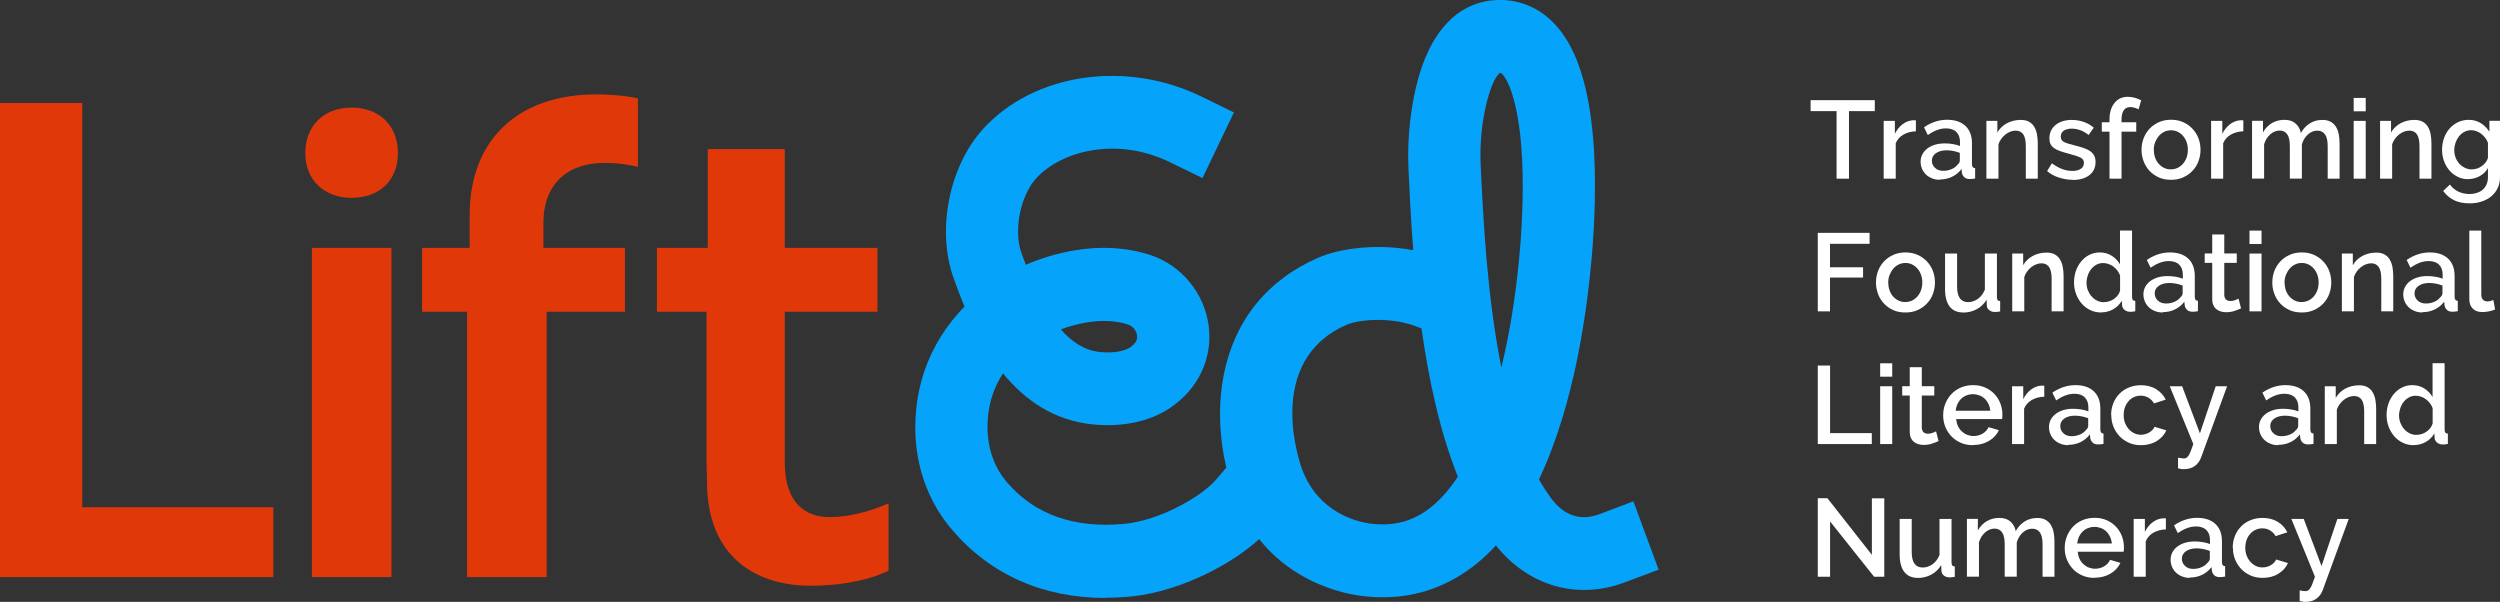 <svg width="270" height="65" viewBox="0 0 270 65" fill="none" xmlns="http://www.w3.org/2000/svg">
<rect x="0" y="0" width="270" height="65" fill="#333333" stroke="none"/>
<g clip-path="url(#clip0_124_749)">
<path d="M202.486 12.001H199.689V19.297H198.351V12.001H195.545V10.818H202.477V12.001H202.486Z" fill="white"/>
<path d="M206.917 14.181C206.409 14.2 205.966 14.312 205.569 14.536C205.182 14.759 204.905 15.067 204.738 15.477V19.297H203.437V13.054H204.646V14.452C204.858 14.023 205.135 13.678 205.477 13.417C205.818 13.156 206.188 13.017 206.585 12.989H206.778C206.834 12.989 206.871 12.989 206.917 12.998V14.181Z" fill="white"/>
<path d="M209.511 19.418C209.215 19.418 208.929 19.371 208.68 19.269C208.422 19.166 208.2 19.036 208.015 18.859C207.831 18.682 207.683 18.477 207.582 18.235C207.48 17.992 207.425 17.741 207.425 17.461C207.425 17.163 207.489 16.902 207.618 16.66C207.748 16.418 207.923 16.213 208.154 16.036C208.385 15.859 208.662 15.728 208.985 15.626C209.308 15.533 209.658 15.486 210.046 15.486C210.342 15.486 210.628 15.514 210.914 15.56C211.2 15.607 211.449 15.682 211.68 15.765V15.337C211.68 14.871 211.551 14.517 211.292 14.256C211.034 13.995 210.655 13.865 210.166 13.865C209.834 13.865 209.511 13.93 209.188 14.051C208.865 14.172 208.542 14.349 208.2 14.582L207.794 13.743C208.588 13.203 209.418 12.933 210.277 12.933C211.135 12.933 211.791 13.156 212.262 13.594C212.732 14.032 212.972 14.666 212.972 15.477V17.732C212.972 18.011 213.083 18.151 213.314 18.16V19.278C213.185 19.306 213.083 19.316 212.991 19.325C212.898 19.325 212.815 19.334 212.723 19.334C212.474 19.334 212.271 19.269 212.142 19.138C212.003 19.008 211.92 18.85 211.883 18.645L211.846 18.253C211.569 18.617 211.228 18.896 210.822 19.092C210.415 19.288 209.982 19.381 209.511 19.381V19.418ZM209.862 18.449C210.175 18.449 210.471 18.393 210.757 18.272C211.034 18.16 211.255 17.992 211.412 17.787C211.578 17.648 211.662 17.489 211.662 17.331V16.511C211.44 16.427 211.209 16.352 210.96 16.306C210.711 16.259 210.471 16.231 210.231 16.231C209.769 16.231 209.382 16.334 209.086 16.539C208.791 16.744 208.643 17.014 208.643 17.349C208.643 17.657 208.754 17.918 208.985 18.132C209.215 18.346 209.502 18.449 209.862 18.449Z" fill="white"/>
<path d="M220.089 19.297H218.788V15.793C218.788 15.206 218.695 14.778 218.511 14.508C218.326 14.237 218.049 14.107 217.689 14.107C217.495 14.107 217.311 14.144 217.117 14.219C216.923 14.293 216.748 14.396 216.582 14.526C216.415 14.656 216.268 14.815 216.138 14.992C216.009 15.169 215.908 15.365 215.834 15.579V19.297H214.532V13.054H215.714V14.312C215.954 13.893 216.295 13.557 216.738 13.315C217.191 13.072 217.689 12.951 218.234 12.951C218.603 12.951 218.908 13.017 219.148 13.156C219.388 13.296 219.572 13.473 219.711 13.716C219.849 13.958 219.942 14.219 219.997 14.526C220.052 14.834 220.08 15.16 220.08 15.495V19.306L220.089 19.297Z" fill="white"/>
<path d="M223.846 19.418C223.348 19.418 222.849 19.334 222.36 19.176C221.871 19.017 221.446 18.784 221.086 18.477L221.603 17.638C221.972 17.908 222.342 18.113 222.702 18.253C223.062 18.393 223.431 18.458 223.809 18.458C224.188 18.458 224.502 18.384 224.723 18.235C224.945 18.085 225.065 17.871 225.065 17.592C225.065 17.331 224.935 17.135 224.686 17.014C224.437 16.893 224.04 16.762 223.505 16.623C223.117 16.52 222.785 16.418 222.508 16.324C222.231 16.231 222.009 16.119 221.834 15.989C221.658 15.858 221.529 15.719 221.455 15.551C221.372 15.383 221.335 15.178 221.335 14.945C221.335 14.629 221.4 14.34 221.52 14.098C221.64 13.855 221.815 13.641 222.028 13.473C222.249 13.306 222.498 13.175 222.794 13.082C223.089 12.998 223.403 12.951 223.745 12.951C224.206 12.951 224.64 13.026 225.046 13.166C225.452 13.306 225.812 13.52 226.126 13.79L225.572 14.582C225 14.116 224.382 13.893 223.735 13.893C223.403 13.893 223.126 13.967 222.905 14.098C222.683 14.237 222.563 14.461 222.563 14.759C222.563 14.889 222.591 14.992 222.637 15.085C222.683 15.169 222.757 15.253 222.868 15.309C222.978 15.365 223.108 15.43 223.283 15.486C223.458 15.542 223.662 15.598 223.92 15.663C224.335 15.765 224.695 15.868 225 15.97C225.305 16.073 225.554 16.194 225.748 16.334C225.942 16.474 226.089 16.632 226.182 16.828C226.274 17.014 226.32 17.238 226.32 17.498C226.32 18.095 226.098 18.57 225.655 18.915C225.212 19.259 224.603 19.436 223.837 19.436L223.846 19.418Z" fill="white"/>
<path d="M227.825 19.297V14.219H226.994V13.203H227.825V12.951C227.825 12.178 228 11.572 228.36 11.125C228.711 10.678 229.2 10.454 229.8 10.454C230.049 10.454 230.298 10.492 230.548 10.557C230.797 10.622 231.028 10.715 231.249 10.836L230.963 11.815C230.843 11.74 230.705 11.684 230.538 11.638C230.372 11.591 230.225 11.563 230.068 11.563C229.763 11.563 229.523 11.675 229.366 11.908C229.2 12.141 229.126 12.476 229.126 12.914V13.203H230.714V14.219H229.126V19.297H227.825Z" fill="white"/>
<path d="M234.462 19.418C233.972 19.418 233.529 19.334 233.142 19.157C232.754 18.98 232.422 18.747 232.145 18.449C231.868 18.151 231.655 17.806 231.508 17.415C231.36 17.023 231.286 16.604 231.286 16.175C231.286 15.747 231.36 15.337 231.508 14.936C231.655 14.545 231.877 14.2 232.154 13.902C232.431 13.604 232.772 13.371 233.16 13.194C233.548 13.017 233.991 12.933 234.471 12.933C234.951 12.933 235.385 13.017 235.782 13.194C236.169 13.371 236.511 13.604 236.788 13.902C237.065 14.2 237.286 14.545 237.434 14.936C237.582 15.328 237.655 15.738 237.655 16.175C237.655 16.613 237.582 17.014 237.434 17.415C237.286 17.815 237.074 18.151 236.788 18.449C236.511 18.747 236.169 18.98 235.782 19.157C235.394 19.334 234.951 19.418 234.471 19.418H234.462ZM232.615 16.194C232.615 16.492 232.662 16.772 232.754 17.033C232.846 17.294 232.975 17.508 233.142 17.694C233.308 17.881 233.502 18.03 233.723 18.132C233.945 18.244 234.194 18.291 234.452 18.291C234.711 18.291 234.951 18.235 235.182 18.132C235.403 18.02 235.606 17.871 235.763 17.685C235.929 17.489 236.058 17.275 236.151 17.014C236.243 16.753 236.289 16.483 236.289 16.175C236.289 15.868 236.243 15.607 236.151 15.346C236.058 15.085 235.929 14.862 235.763 14.675C235.597 14.489 235.403 14.331 235.182 14.228C234.96 14.116 234.711 14.07 234.452 14.07C234.194 14.07 233.963 14.126 233.732 14.237C233.511 14.349 233.308 14.498 233.151 14.694C232.985 14.89 232.855 15.113 232.754 15.365C232.652 15.626 232.606 15.896 232.606 16.194H232.615Z" fill="white"/>
<path d="M242.28 14.181C241.772 14.2 241.329 14.312 240.932 14.536C240.545 14.759 240.268 15.067 240.102 15.477V19.297H238.8V13.054H240.009V14.452C240.222 14.023 240.498 13.678 240.84 13.417C241.182 13.156 241.551 13.017 241.948 12.989H242.142C242.197 12.989 242.234 12.989 242.28 12.998V14.181Z" fill="white"/>
<path d="M252.692 19.297H251.391V15.793C251.391 15.216 251.298 14.787 251.105 14.517C250.911 14.247 250.643 14.107 250.274 14.107C249.905 14.107 249.563 14.247 249.258 14.517C248.954 14.787 248.732 15.15 248.603 15.588V19.288H247.302V15.784C247.302 15.197 247.209 14.768 247.015 14.498C246.822 14.228 246.554 14.098 246.203 14.098C245.852 14.098 245.492 14.237 245.188 14.508C244.883 14.778 244.662 15.132 244.523 15.57V19.288H243.222V13.045H244.403V14.303C244.643 13.865 244.966 13.529 245.363 13.296C245.76 13.063 246.212 12.942 246.729 12.942C247.246 12.942 247.643 13.082 247.938 13.352C248.234 13.622 248.419 13.958 248.492 14.368C248.751 13.902 249.083 13.557 249.471 13.315C249.868 13.073 250.311 12.951 250.818 12.951C251.178 12.951 251.483 13.017 251.723 13.156C251.963 13.296 252.157 13.483 252.295 13.716C252.434 13.948 252.535 14.219 252.591 14.526C252.646 14.834 252.674 15.16 252.674 15.495V19.306L252.692 19.297Z" fill="white"/>
<path d="M254.197 12.02V10.575H255.498V12.02H254.197ZM254.197 19.297V13.054H255.498V19.297H254.197Z" fill="white"/>
<path d="M262.606 19.297H261.305V15.793C261.305 15.206 261.212 14.778 261.028 14.508C260.843 14.237 260.566 14.107 260.206 14.107C260.012 14.107 259.828 14.144 259.634 14.219C259.44 14.293 259.265 14.396 259.098 14.526C258.932 14.656 258.785 14.815 258.655 14.992C258.526 15.169 258.425 15.365 258.351 15.579V19.297H257.049V13.054H258.231V14.312C258.471 13.893 258.812 13.557 259.255 13.315C259.708 13.072 260.206 12.951 260.751 12.951C261.12 12.951 261.425 13.017 261.665 13.156C261.905 13.296 262.089 13.473 262.228 13.716C262.366 13.958 262.458 14.219 262.514 14.526C262.569 14.834 262.597 15.16 262.597 15.495V19.306L262.606 19.297Z" fill="white"/>
<path d="M266.566 19.353C266.151 19.353 265.763 19.269 265.422 19.092C265.08 18.915 264.775 18.691 264.526 18.393C264.277 18.095 264.083 17.759 263.945 17.377C263.806 16.995 263.742 16.595 263.742 16.175C263.742 15.728 263.815 15.309 263.954 14.918C264.092 14.526 264.295 14.181 264.545 13.893C264.794 13.604 265.098 13.371 265.449 13.203C265.8 13.035 266.188 12.942 266.612 12.942C267.111 12.942 267.545 13.063 267.923 13.296C268.302 13.539 268.606 13.846 268.855 14.228V13.045H270V19.11C270 19.567 269.917 19.968 269.751 20.312C269.585 20.657 269.354 20.955 269.058 21.207C268.763 21.449 268.412 21.636 268.015 21.766C267.618 21.896 267.175 21.962 266.714 21.962C266.031 21.962 265.458 21.84 265.006 21.608C264.554 21.375 264.175 21.049 263.862 20.62L264.591 19.93C264.831 20.266 265.135 20.517 265.505 20.694C265.883 20.872 266.28 20.955 266.705 20.955C266.972 20.955 267.231 20.918 267.471 20.843C267.711 20.769 267.923 20.657 268.108 20.508C268.292 20.359 268.431 20.163 268.542 19.93C268.652 19.697 268.698 19.427 268.698 19.11V18.151C268.477 18.533 268.172 18.831 267.785 19.036C267.397 19.241 266.991 19.343 266.566 19.343V19.353ZM266.991 18.291C267.185 18.291 267.378 18.253 267.563 18.188C267.748 18.123 267.914 18.03 268.062 17.918C268.218 17.806 268.348 17.675 268.458 17.526C268.569 17.377 268.652 17.219 268.698 17.051V15.411C268.625 15.216 268.514 15.029 268.394 14.871C268.265 14.713 268.126 14.563 267.96 14.442C267.794 14.321 267.628 14.228 267.443 14.163C267.258 14.098 267.083 14.06 266.898 14.06C266.612 14.06 266.363 14.126 266.132 14.247C265.911 14.368 265.717 14.536 265.56 14.74C265.403 14.945 265.283 15.169 265.191 15.43C265.108 15.681 265.062 15.952 265.062 16.222C265.062 16.511 265.108 16.781 265.209 17.033C265.311 17.284 265.44 17.498 265.615 17.685C265.791 17.871 265.994 18.02 266.225 18.132C266.455 18.244 266.714 18.3 266.991 18.3V18.291Z" fill="white"/>
<path d="M196.32 33.627V25.148H201.914V26.331H197.64V28.866H201.212V29.975H197.64V33.627H196.311H196.32Z" fill="white"/>
<path d="M205.782 33.748C205.292 33.748 204.849 33.665 204.462 33.488C204.074 33.311 203.742 33.078 203.465 32.779C203.188 32.481 202.975 32.137 202.828 31.745C202.68 31.354 202.606 30.935 202.606 30.506C202.606 30.077 202.68 29.667 202.828 29.267C202.975 28.875 203.197 28.531 203.474 28.233C203.751 27.934 204.092 27.701 204.48 27.524C204.868 27.347 205.311 27.263 205.791 27.263C206.271 27.263 206.705 27.347 207.102 27.524C207.489 27.701 207.831 27.934 208.108 28.233C208.385 28.531 208.606 28.875 208.754 29.267C208.902 29.658 208.975 30.068 208.975 30.506C208.975 30.944 208.902 31.345 208.754 31.745C208.606 32.146 208.394 32.481 208.108 32.779C207.831 33.078 207.489 33.311 207.102 33.488C206.714 33.665 206.271 33.748 205.791 33.748H205.782ZM203.935 30.525C203.935 30.823 203.982 31.102 204.074 31.363C204.166 31.624 204.295 31.838 204.462 32.025C204.628 32.211 204.822 32.36 205.043 32.463C205.265 32.575 205.514 32.621 205.772 32.621C206.031 32.621 206.271 32.565 206.502 32.463C206.723 32.351 206.926 32.202 207.083 32.015C207.249 31.82 207.378 31.605 207.471 31.345C207.563 31.084 207.609 30.814 207.609 30.506C207.609 30.198 207.563 29.938 207.471 29.677C207.378 29.416 207.249 29.192 207.083 29.006C206.917 28.82 206.723 28.661 206.502 28.559C206.28 28.447 206.031 28.4 205.772 28.4C205.514 28.4 205.283 28.456 205.052 28.568C204.831 28.68 204.628 28.829 204.471 29.024C204.305 29.22 204.175 29.444 204.074 29.695C203.972 29.956 203.926 30.226 203.926 30.525H203.935Z" fill="white"/>
<path d="M212.031 33.748C211.385 33.748 210.895 33.534 210.563 33.106C210.231 32.677 210.065 32.043 210.065 31.205V27.384H211.366V30.944C211.366 32.071 211.763 32.63 212.548 32.63C212.917 32.63 213.268 32.519 213.6 32.286C213.932 32.053 214.191 31.717 214.366 31.279V27.384H215.668V32.081C215.668 32.23 215.695 32.342 215.742 32.407C215.788 32.472 215.889 32.509 216.018 32.519V33.637C215.88 33.665 215.778 33.674 215.686 33.683C215.603 33.683 215.52 33.693 215.437 33.693C215.197 33.693 215.003 33.627 214.837 33.497C214.671 33.367 214.588 33.199 214.578 32.994L214.551 32.37C214.274 32.826 213.914 33.171 213.471 33.404C213.028 33.637 212.548 33.758 212.012 33.758L212.031 33.748Z" fill="white"/>
<path d="M222.877 33.627H221.575V30.124C221.575 29.537 221.483 29.108 221.298 28.838C221.114 28.568 220.837 28.437 220.477 28.437C220.283 28.437 220.098 28.475 219.905 28.549C219.711 28.624 219.535 28.726 219.369 28.857C219.203 28.987 219.055 29.145 218.926 29.323C218.797 29.5 218.695 29.695 218.622 29.91V33.627H217.32V27.384H218.502V28.642C218.742 28.223 219.083 27.888 219.526 27.645C219.978 27.403 220.477 27.282 221.022 27.282C221.391 27.282 221.695 27.347 221.935 27.487C222.175 27.627 222.36 27.804 222.498 28.046C222.637 28.288 222.729 28.549 222.785 28.857C222.84 29.164 222.868 29.49 222.868 29.826V33.637L222.877 33.627Z" fill="white"/>
<path d="M226.911 33.748C226.495 33.748 226.108 33.665 225.748 33.488C225.397 33.32 225.083 33.087 224.825 32.789C224.566 32.491 224.363 32.146 224.215 31.755C224.068 31.363 223.994 30.935 223.994 30.487C223.994 30.04 224.068 29.639 224.197 29.248C224.335 28.866 224.529 28.521 224.778 28.223C225.028 27.925 225.314 27.692 225.655 27.524C225.988 27.357 226.357 27.263 226.763 27.263C227.262 27.263 227.695 27.384 228.074 27.627C228.452 27.869 228.748 28.177 228.96 28.549V24.897H230.262V32.062C230.262 32.211 230.289 32.323 230.335 32.388C230.391 32.453 230.483 32.491 230.612 32.5V33.618C230.474 33.646 230.372 33.655 230.289 33.665C230.206 33.665 230.132 33.674 230.086 33.674C229.828 33.674 229.615 33.609 229.449 33.469C229.283 33.329 229.191 33.161 229.182 32.947L229.154 32.481C228.923 32.873 228.618 33.18 228.222 33.404C227.825 33.627 227.391 33.739 226.911 33.739V33.748ZM227.234 32.63C227.428 32.63 227.612 32.602 227.806 32.537C228 32.472 228.166 32.388 228.323 32.276C228.48 32.164 228.618 32.034 228.729 31.885C228.84 31.736 228.923 31.568 228.969 31.391V29.751C228.895 29.556 228.794 29.369 228.665 29.201C228.535 29.034 228.388 28.894 228.222 28.773C228.055 28.652 227.88 28.559 227.695 28.503C227.511 28.437 227.326 28.41 227.132 28.41C226.874 28.41 226.634 28.465 226.412 28.587C226.191 28.708 226.006 28.866 225.849 29.062C225.692 29.257 225.563 29.49 225.48 29.742C225.397 29.994 225.342 30.264 225.342 30.534C225.342 30.823 225.388 31.093 225.489 31.345C225.591 31.596 225.72 31.82 225.895 32.015C226.071 32.211 226.265 32.36 226.495 32.472C226.717 32.584 226.966 32.64 227.225 32.64L227.234 32.63Z" fill="white"/>
<path d="M233.575 33.748C233.28 33.748 232.994 33.702 232.745 33.599C232.486 33.497 232.265 33.367 232.08 33.19C231.895 33.012 231.748 32.807 231.646 32.565C231.545 32.323 231.489 32.071 231.489 31.792C231.489 31.494 231.554 31.233 231.683 30.991C231.812 30.748 231.988 30.543 232.218 30.366C232.449 30.189 232.726 30.059 233.049 29.956C233.372 29.863 233.723 29.817 234.111 29.817C234.406 29.817 234.692 29.844 234.978 29.891C235.265 29.938 235.514 30.012 235.745 30.096V29.667C235.745 29.201 235.615 28.847 235.357 28.587C235.098 28.326 234.72 28.195 234.231 28.195C233.898 28.195 233.575 28.26 233.252 28.381C232.929 28.503 232.606 28.68 232.265 28.913L231.858 28.074C232.652 27.534 233.483 27.263 234.342 27.263C235.2 27.263 235.855 27.487 236.326 27.925C236.797 28.363 237.037 28.997 237.037 29.807V32.062C237.037 32.342 237.148 32.481 237.378 32.491V33.609C237.249 33.637 237.148 33.646 237.055 33.655C236.963 33.655 236.88 33.665 236.788 33.665C236.538 33.665 236.335 33.599 236.206 33.469C236.068 33.339 235.985 33.18 235.948 32.975L235.911 32.584C235.634 32.947 235.292 33.227 234.886 33.422C234.48 33.618 234.046 33.711 233.575 33.711V33.748ZM233.926 32.779C234.24 32.779 234.535 32.724 234.822 32.602C235.098 32.491 235.32 32.323 235.477 32.118C235.643 31.978 235.726 31.82 235.726 31.661V30.841C235.505 30.758 235.274 30.683 235.025 30.636C234.775 30.59 234.535 30.562 234.295 30.562C233.834 30.562 233.446 30.664 233.151 30.869C232.855 31.074 232.708 31.345 232.708 31.68C232.708 31.988 232.818 32.248 233.049 32.463C233.28 32.677 233.566 32.779 233.926 32.779Z" fill="white"/>
<path d="M242.04 33.301C241.874 33.385 241.643 33.469 241.357 33.572C241.062 33.674 240.757 33.721 240.425 33.721C240.222 33.721 240.028 33.693 239.843 33.637C239.658 33.581 239.502 33.497 239.363 33.385C239.225 33.273 239.114 33.124 239.04 32.947C238.957 32.77 238.92 32.556 238.92 32.295V28.391H238.108V27.375H238.92V25.325H240.222V27.375H241.569V28.391H240.222V31.876C240.24 32.099 240.305 32.258 240.425 32.36C240.545 32.463 240.702 32.509 240.877 32.509C241.052 32.509 241.228 32.481 241.394 32.416C241.56 32.351 241.68 32.304 241.763 32.258L242.031 33.292L242.04 33.301Z" fill="white"/>
<path d="M242.945 26.35V24.906H244.246V26.35H242.945ZM242.945 33.627V27.384H244.246V33.627H242.945Z" fill="white"/>
<path d="M248.585 33.748C248.095 33.748 247.652 33.665 247.265 33.488C246.877 33.311 246.545 33.078 246.268 32.779C245.991 32.481 245.778 32.137 245.631 31.745C245.483 31.354 245.409 30.935 245.409 30.506C245.409 30.077 245.483 29.667 245.631 29.267C245.778 28.875 246 28.531 246.277 28.233C246.554 27.934 246.895 27.701 247.283 27.524C247.671 27.347 248.114 27.263 248.594 27.263C249.074 27.263 249.508 27.347 249.905 27.524C250.292 27.701 250.634 27.934 250.911 28.233C251.188 28.531 251.409 28.875 251.557 29.267C251.705 29.658 251.778 30.068 251.778 30.506C251.778 30.944 251.705 31.345 251.557 31.745C251.409 32.146 251.197 32.481 250.911 32.779C250.634 33.078 250.292 33.311 249.905 33.488C249.517 33.665 249.074 33.748 248.594 33.748H248.585ZM246.738 30.525C246.738 30.823 246.785 31.102 246.877 31.363C246.969 31.624 247.098 31.838 247.265 32.025C247.431 32.211 247.625 32.36 247.846 32.463C248.068 32.575 248.317 32.621 248.575 32.621C248.834 32.621 249.074 32.565 249.305 32.463C249.526 32.351 249.729 32.202 249.886 32.015C250.052 31.82 250.182 31.605 250.274 31.345C250.366 31.084 250.412 30.814 250.412 30.506C250.412 30.198 250.366 29.938 250.274 29.677C250.182 29.416 250.052 29.192 249.886 29.006C249.72 28.82 249.526 28.661 249.305 28.559C249.083 28.447 248.834 28.4 248.575 28.4C248.317 28.4 248.086 28.456 247.855 28.568C247.634 28.68 247.431 28.829 247.274 29.024C247.108 29.22 246.978 29.444 246.877 29.695C246.775 29.956 246.729 30.226 246.729 30.525H246.738Z" fill="white"/>
<path d="M258.48 33.627H257.178V30.124C257.178 29.537 257.086 29.108 256.902 28.838C256.717 28.568 256.44 28.437 256.08 28.437C255.886 28.437 255.702 28.475 255.508 28.549C255.314 28.624 255.138 28.726 254.972 28.857C254.806 28.987 254.658 29.145 254.529 29.323C254.4 29.5 254.298 29.695 254.225 29.91V33.627H252.923V27.384H254.105V28.642C254.345 28.223 254.686 27.888 255.129 27.645C255.582 27.403 256.08 27.282 256.625 27.282C256.994 27.282 257.298 27.347 257.538 27.487C257.778 27.627 257.963 27.804 258.102 28.046C258.24 28.288 258.332 28.549 258.388 28.857C258.443 29.164 258.471 29.49 258.471 29.826V33.637L258.48 33.627Z" fill="white"/>
<path d="M261.637 33.748C261.342 33.748 261.055 33.702 260.806 33.599C260.548 33.497 260.326 33.367 260.142 33.19C259.957 33.012 259.809 32.807 259.708 32.565C259.606 32.323 259.551 32.071 259.551 31.792C259.551 31.494 259.615 31.233 259.745 30.991C259.874 30.748 260.049 30.543 260.28 30.366C260.511 30.189 260.788 30.059 261.111 29.956C261.434 29.863 261.785 29.817 262.172 29.817C262.468 29.817 262.754 29.844 263.04 29.891C263.326 29.938 263.575 30.012 263.806 30.096V29.667C263.806 29.201 263.677 28.847 263.418 28.587C263.16 28.326 262.782 28.195 262.292 28.195C261.96 28.195 261.637 28.26 261.314 28.381C260.991 28.503 260.668 28.68 260.326 28.913L259.92 28.074C260.714 27.534 261.545 27.263 262.403 27.263C263.262 27.263 263.917 27.487 264.388 27.925C264.858 28.363 265.098 28.997 265.098 29.807V32.062C265.098 32.342 265.209 32.481 265.44 32.491V33.609C265.311 33.637 265.209 33.646 265.117 33.655C265.025 33.655 264.942 33.665 264.849 33.665C264.6 33.665 264.397 33.599 264.268 33.469C264.129 33.339 264.046 33.18 264.009 32.975L263.972 32.584C263.695 32.947 263.354 33.227 262.948 33.422C262.542 33.618 262.108 33.711 261.637 33.711V33.748ZM261.988 32.779C262.302 32.779 262.597 32.724 262.883 32.602C263.16 32.491 263.382 32.323 263.538 32.118C263.705 31.978 263.788 31.82 263.788 31.661V30.841C263.566 30.758 263.335 30.683 263.086 30.636C262.837 30.59 262.597 30.562 262.357 30.562C261.895 30.562 261.508 30.664 261.212 30.869C260.917 31.074 260.769 31.345 260.769 31.68C260.769 31.988 260.88 32.248 261.111 32.463C261.342 32.677 261.628 32.779 261.988 32.779Z" fill="white"/>
<path d="M266.677 24.906H267.978V31.82C267.978 32.053 268.034 32.23 268.154 32.36C268.274 32.491 268.44 32.556 268.652 32.556C268.735 32.556 268.837 32.537 268.957 32.509C269.068 32.481 269.178 32.444 269.28 32.398L269.474 33.422C269.28 33.506 269.058 33.581 268.8 33.627C268.542 33.683 268.311 33.702 268.098 33.702C267.646 33.702 267.295 33.581 267.055 33.329C266.806 33.087 266.686 32.733 266.686 32.276V24.887L266.677 24.906Z" fill="white"/>
<path d="M196.32 47.958V39.479H197.649V46.775H202.154V47.958H196.32Z" fill="white"/>
<path d="M203.058 40.681V39.237H204.36V40.681H203.058ZM203.058 47.958V41.715H204.36V47.958H203.058Z" fill="white"/>
<path d="M209.372 47.632C209.206 47.716 208.975 47.8 208.689 47.902C208.394 48.005 208.089 48.051 207.757 48.051C207.554 48.051 207.36 48.023 207.175 47.967C206.991 47.911 206.834 47.828 206.695 47.716C206.557 47.604 206.446 47.455 206.372 47.278C206.289 47.101 206.252 46.886 206.252 46.626V42.721H205.44V41.706H206.252V39.656H207.554V41.706H208.902V42.721H207.554V46.206C207.572 46.43 207.637 46.588 207.757 46.691C207.877 46.793 208.034 46.84 208.209 46.84C208.385 46.84 208.56 46.812 208.726 46.747C208.892 46.681 209.012 46.635 209.095 46.588L209.363 47.623L209.372 47.632Z" fill="white"/>
<path d="M213.074 48.079C212.594 48.079 212.151 47.995 211.763 47.818C211.366 47.651 211.034 47.417 210.748 47.119C210.471 46.821 210.249 46.486 210.092 46.094C209.935 45.703 209.862 45.293 209.862 44.855C209.862 44.417 209.935 43.998 210.092 43.607C210.249 43.215 210.462 42.87 210.748 42.563C211.025 42.265 211.366 42.032 211.763 41.855C212.16 41.687 212.603 41.594 213.092 41.594C213.582 41.594 214.006 41.678 214.403 41.855C214.8 42.032 215.123 42.265 215.4 42.554C215.677 42.843 215.889 43.187 216.037 43.569C216.185 43.951 216.258 44.361 216.258 44.781C216.258 44.874 216.258 44.967 216.249 45.051C216.249 45.135 216.231 45.2 216.222 45.256H211.265C211.292 45.535 211.357 45.787 211.458 46.011C211.56 46.234 211.698 46.43 211.874 46.588C212.049 46.747 212.234 46.877 212.455 46.961C212.677 47.045 212.898 47.091 213.138 47.091C213.314 47.091 213.48 47.073 213.655 47.026C213.831 46.98 213.978 46.914 214.126 46.831C214.265 46.747 214.394 46.644 214.505 46.523C214.615 46.402 214.698 46.272 214.763 46.132L215.88 46.458C215.668 46.924 215.317 47.315 214.818 47.613C214.32 47.911 213.748 48.06 213.102 48.06L213.074 48.079ZM214.957 44.361C214.929 44.1 214.865 43.858 214.763 43.635C214.652 43.411 214.523 43.225 214.357 43.066C214.191 42.908 213.997 42.787 213.775 42.703C213.554 42.619 213.323 42.572 213.074 42.572C212.825 42.572 212.594 42.619 212.382 42.703C212.16 42.787 211.975 42.908 211.809 43.066C211.643 43.225 211.514 43.411 211.403 43.635C211.302 43.858 211.237 44.1 211.209 44.361H214.948H214.957Z" fill="white"/>
<path d="M220.782 42.843C220.274 42.861 219.831 42.973 219.434 43.197C219.046 43.42 218.769 43.728 218.603 44.138V47.958H217.302V41.715H218.511V43.113C218.723 42.684 219 42.339 219.342 42.078C219.683 41.818 220.052 41.678 220.449 41.65H220.643C220.698 41.65 220.735 41.65 220.782 41.659V42.843Z" fill="white"/>
<path d="M223.375 48.079C223.08 48.079 222.794 48.032 222.545 47.93C222.286 47.828 222.065 47.697 221.88 47.52C221.695 47.343 221.548 47.138 221.446 46.896C221.345 46.654 221.289 46.402 221.289 46.122C221.289 45.824 221.354 45.563 221.483 45.321C221.612 45.079 221.788 44.874 222.018 44.697C222.249 44.52 222.526 44.389 222.849 44.287C223.172 44.194 223.523 44.147 223.911 44.147C224.206 44.147 224.492 44.175 224.778 44.222C225.065 44.268 225.314 44.343 225.545 44.427V43.998C225.545 43.532 225.415 43.178 225.157 42.917C224.898 42.656 224.52 42.526 224.031 42.526C223.698 42.526 223.375 42.591 223.052 42.712C222.729 42.833 222.406 43.01 222.065 43.243L221.658 42.405C222.452 41.864 223.283 41.594 224.142 41.594C225 41.594 225.655 41.818 226.126 42.255C226.597 42.694 226.837 43.327 226.837 44.138V46.393C226.837 46.672 226.948 46.812 227.178 46.821V47.939C227.049 47.967 226.948 47.977 226.855 47.986C226.763 47.986 226.68 47.995 226.588 47.995C226.338 47.995 226.135 47.93 226.006 47.8C225.868 47.669 225.785 47.511 225.748 47.306L225.711 46.914C225.434 47.278 225.092 47.557 224.686 47.753C224.28 47.949 223.846 48.042 223.375 48.042V48.079ZM223.726 47.11C224.04 47.11 224.335 47.054 224.622 46.933C224.898 46.821 225.12 46.654 225.277 46.449C225.443 46.309 225.526 46.15 225.526 45.992V45.172C225.305 45.088 225.074 45.014 224.825 44.967C224.575 44.92 224.335 44.892 224.095 44.892C223.634 44.892 223.246 44.995 222.951 45.2C222.655 45.405 222.508 45.675 222.508 46.011C222.508 46.318 222.618 46.579 222.849 46.793C223.08 47.008 223.366 47.11 223.726 47.11Z" fill="white"/>
<path d="M228 44.827C228 44.389 228.074 43.979 228.222 43.588C228.369 43.197 228.591 42.852 228.868 42.563C229.145 42.265 229.486 42.032 229.883 41.864C230.28 41.696 230.723 41.603 231.212 41.603C231.849 41.603 232.403 41.743 232.865 42.032C233.326 42.311 233.668 42.693 233.898 43.159L232.634 43.569C232.486 43.308 232.283 43.103 232.034 42.954C231.785 42.805 231.498 42.731 231.194 42.731C230.935 42.731 230.695 42.787 230.465 42.889C230.243 42.992 230.04 43.141 229.883 43.327C229.717 43.513 229.588 43.737 229.495 43.989C229.403 44.24 229.357 44.529 229.357 44.837C229.357 45.144 229.403 45.423 229.505 45.675C229.606 45.936 229.735 46.16 229.911 46.346C230.077 46.532 230.28 46.691 230.502 46.793C230.723 46.905 230.963 46.952 231.222 46.952C231.378 46.952 231.535 46.933 231.692 46.886C231.849 46.84 231.997 46.784 232.126 46.7C232.255 46.616 232.375 46.532 232.468 46.43C232.569 46.327 232.643 46.215 232.689 46.094L233.963 46.476C233.76 46.942 233.418 47.334 232.929 47.632C232.449 47.93 231.877 48.079 231.231 48.079C230.751 48.079 230.308 47.995 229.92 47.818C229.523 47.641 229.191 47.408 228.905 47.11C228.628 46.812 228.406 46.467 228.249 46.076C228.092 45.684 228.018 45.274 228.018 44.837L228 44.827Z" fill="white"/>
<path d="M235.228 49.43C235.348 49.458 235.458 49.477 235.578 49.486C235.689 49.505 235.782 49.514 235.855 49.514C235.957 49.514 236.049 49.495 236.123 49.449C236.197 49.402 236.28 49.328 236.354 49.216C236.437 49.104 236.511 48.946 236.594 48.741C236.677 48.536 236.769 48.275 236.88 47.958L234.332 41.715H235.671L237.591 46.803L239.298 41.715H240.526L237.72 49.402C237.591 49.756 237.378 50.064 237.065 50.306C236.751 50.548 236.354 50.669 235.865 50.669C235.772 50.669 235.671 50.669 235.569 50.651C235.468 50.632 235.348 50.614 235.228 50.576V49.43Z" fill="white"/>
<path d="M246.055 48.079C245.76 48.079 245.474 48.032 245.225 47.93C244.966 47.828 244.745 47.697 244.56 47.52C244.375 47.343 244.228 47.138 244.126 46.896C244.025 46.654 243.969 46.402 243.969 46.122C243.969 45.824 244.034 45.563 244.163 45.321C244.292 45.079 244.468 44.874 244.698 44.697C244.929 44.52 245.206 44.389 245.529 44.287C245.852 44.194 246.203 44.147 246.591 44.147C246.886 44.147 247.172 44.175 247.458 44.222C247.745 44.268 247.994 44.343 248.225 44.427V43.998C248.225 43.532 248.095 43.178 247.837 42.917C247.578 42.656 247.2 42.526 246.711 42.526C246.378 42.526 246.055 42.591 245.732 42.712C245.409 42.833 245.086 43.01 244.745 43.243L244.338 42.405C245.132 41.864 245.963 41.594 246.822 41.594C247.68 41.594 248.335 41.818 248.806 42.255C249.277 42.694 249.517 43.327 249.517 44.138V46.393C249.517 46.672 249.628 46.812 249.858 46.821V47.939C249.729 47.967 249.628 47.977 249.535 47.986C249.443 47.986 249.36 47.995 249.268 47.995C249.018 47.995 248.815 47.93 248.686 47.8C248.548 47.669 248.465 47.511 248.428 47.306L248.391 46.914C248.114 47.278 247.772 47.557 247.366 47.753C246.96 47.949 246.526 48.042 246.055 48.042V48.079ZM246.406 47.11C246.72 47.11 247.015 47.054 247.302 46.933C247.578 46.821 247.8 46.654 247.957 46.449C248.123 46.309 248.206 46.15 248.206 45.992V45.172C247.985 45.088 247.754 45.014 247.505 44.967C247.255 44.92 247.015 44.892 246.775 44.892C246.314 44.892 245.926 44.995 245.631 45.2C245.335 45.405 245.188 45.675 245.188 46.011C245.188 46.318 245.298 46.579 245.529 46.793C245.76 47.008 246.046 47.11 246.406 47.11Z" fill="white"/>
<path d="M256.634 47.958H255.332V44.454C255.332 43.867 255.24 43.439 255.055 43.169C254.871 42.898 254.594 42.768 254.234 42.768C254.04 42.768 253.855 42.805 253.662 42.88C253.468 42.954 253.292 43.057 253.126 43.187C252.96 43.318 252.812 43.476 252.683 43.653C252.554 43.83 252.452 44.026 252.378 44.24V47.958H251.077V41.715H252.258V42.973C252.498 42.554 252.84 42.218 253.283 41.976C253.735 41.734 254.234 41.612 254.778 41.612C255.148 41.612 255.452 41.678 255.692 41.818C255.932 41.957 256.117 42.134 256.255 42.377C256.394 42.619 256.486 42.88 256.542 43.187C256.597 43.495 256.625 43.821 256.625 44.156V47.967L256.634 47.958Z" fill="white"/>
<path d="M260.668 48.079C260.252 48.079 259.865 47.995 259.505 47.818C259.154 47.651 258.84 47.417 258.582 47.119C258.323 46.821 258.12 46.476 257.972 46.085C257.825 45.694 257.751 45.265 257.751 44.818C257.751 44.371 257.825 43.97 257.954 43.579C258.092 43.197 258.286 42.852 258.535 42.554C258.785 42.255 259.071 42.023 259.412 41.855C259.745 41.687 260.114 41.594 260.52 41.594C261.018 41.594 261.452 41.715 261.831 41.957C262.209 42.2 262.505 42.507 262.717 42.88V39.227H264.018V46.393C264.018 46.542 264.046 46.654 264.092 46.719C264.148 46.784 264.24 46.821 264.369 46.831V47.949C264.231 47.977 264.129 47.986 264.046 47.995C263.963 47.995 263.889 48.005 263.843 48.005C263.585 48.005 263.372 47.939 263.206 47.8C263.04 47.66 262.948 47.492 262.938 47.278L262.911 46.812C262.68 47.203 262.375 47.511 261.978 47.734C261.582 47.958 261.148 48.07 260.668 48.07V48.079ZM260.991 46.961C261.185 46.961 261.369 46.933 261.563 46.868C261.757 46.803 261.923 46.719 262.08 46.607C262.237 46.495 262.375 46.365 262.486 46.215C262.597 46.066 262.68 45.899 262.726 45.722V44.082C262.652 43.886 262.551 43.7 262.422 43.532C262.292 43.364 262.145 43.225 261.978 43.103C261.812 42.982 261.637 42.889 261.452 42.833C261.268 42.768 261.083 42.74 260.889 42.74C260.631 42.74 260.391 42.796 260.169 42.917C259.948 43.038 259.763 43.197 259.606 43.392C259.449 43.588 259.32 43.821 259.237 44.072C259.154 44.324 259.098 44.594 259.098 44.864C259.098 45.153 259.145 45.423 259.246 45.675C259.348 45.927 259.477 46.15 259.652 46.346C259.828 46.542 260.022 46.691 260.252 46.803C260.474 46.914 260.723 46.97 260.982 46.97L260.991 46.961Z" fill="white"/>
<path d="M197.649 56.316V62.288H196.32V53.809H197.363L202.163 59.922V53.819H203.502V62.288H202.403L197.649 56.316Z" fill="white"/>
<path d="M207.129 62.41C206.483 62.41 205.994 62.195 205.662 61.767C205.329 61.338 205.163 60.705 205.163 59.866V56.046H206.465V59.605C206.465 60.732 206.862 61.291 207.646 61.291C208.015 61.291 208.366 61.18 208.698 60.947C209.031 60.714 209.289 60.378 209.465 59.94V56.046H210.766V60.742C210.766 60.891 210.794 61.003 210.84 61.068C210.886 61.133 210.988 61.17 211.117 61.18V62.298C210.978 62.326 210.877 62.335 210.785 62.344C210.702 62.344 210.618 62.354 210.535 62.354C210.295 62.354 210.102 62.288 209.935 62.158C209.769 62.028 209.686 61.86 209.677 61.655L209.649 61.031C209.372 61.487 209.012 61.832 208.569 62.065C208.126 62.298 207.646 62.419 207.111 62.419L207.129 62.41Z" fill="white"/>
<path d="M221.898 62.288H220.597V58.785C220.597 58.207 220.505 57.779 220.311 57.508C220.117 57.238 219.849 57.099 219.48 57.099C219.111 57.099 218.769 57.238 218.465 57.508C218.16 57.779 217.938 58.142 217.809 58.58V62.279H216.508V58.776C216.508 58.189 216.415 57.76 216.222 57.49C216.028 57.22 215.76 57.089 215.409 57.089C215.058 57.089 214.698 57.229 214.394 57.499C214.089 57.769 213.868 58.123 213.729 58.561V62.279H212.428V56.036H213.609V57.294C213.849 56.856 214.172 56.521 214.569 56.288C214.966 56.055 215.418 55.934 215.935 55.934C216.452 55.934 216.849 56.074 217.145 56.344C217.44 56.614 217.625 56.95 217.698 57.359C217.957 56.894 218.289 56.549 218.677 56.306C219.074 56.064 219.517 55.943 220.025 55.943C220.385 55.943 220.689 56.008 220.929 56.148C221.169 56.288 221.363 56.474 221.502 56.707C221.64 56.94 221.742 57.21 221.797 57.518C221.852 57.825 221.88 58.151 221.88 58.487V62.298L221.898 62.288Z" fill="white"/>
<path d="M226.2 62.41C225.72 62.41 225.277 62.326 224.889 62.149C224.492 61.981 224.16 61.748 223.874 61.45C223.597 61.152 223.375 60.816 223.218 60.425C223.062 60.034 222.988 59.624 222.988 59.186C222.988 58.748 223.062 58.328 223.218 57.937C223.375 57.546 223.588 57.201 223.874 56.894C224.151 56.595 224.492 56.362 224.889 56.185C225.286 56.018 225.729 55.925 226.218 55.925C226.708 55.925 227.132 56.008 227.529 56.185C227.926 56.362 228.249 56.595 228.526 56.884C228.803 57.173 229.015 57.518 229.163 57.9C229.311 58.282 229.385 58.692 229.385 59.111C229.385 59.204 229.385 59.298 229.375 59.381C229.375 59.465 229.357 59.531 229.348 59.586H224.391C224.418 59.866 224.483 60.117 224.585 60.341C224.686 60.565 224.825 60.76 225 60.919C225.175 61.077 225.36 61.208 225.582 61.291C225.803 61.375 226.025 61.422 226.265 61.422C226.44 61.422 226.606 61.403 226.782 61.357C226.957 61.31 227.105 61.245 227.252 61.161C227.391 61.077 227.52 60.975 227.631 60.854C227.742 60.733 227.825 60.602 227.889 60.462L229.006 60.788C228.794 61.254 228.443 61.646 227.945 61.944C227.446 62.242 226.874 62.391 226.228 62.391L226.2 62.41ZM228.083 58.692C228.055 58.431 227.991 58.189 227.889 57.965C227.778 57.742 227.649 57.555 227.483 57.397C227.317 57.238 227.123 57.117 226.902 57.033C226.68 56.95 226.449 56.903 226.2 56.903C225.951 56.903 225.72 56.95 225.508 57.033C225.286 57.117 225.102 57.238 224.935 57.397C224.769 57.555 224.64 57.742 224.529 57.965C224.428 58.189 224.363 58.431 224.335 58.692H228.074H228.083Z" fill="white"/>
<path d="M233.917 57.173C233.409 57.192 232.966 57.304 232.569 57.527C232.182 57.751 231.905 58.058 231.738 58.468V62.288H230.437V56.046H231.646V57.443C231.858 57.015 232.135 56.67 232.477 56.409C232.818 56.148 233.188 56.008 233.585 55.98H233.778C233.834 55.98 233.871 55.98 233.917 55.99V57.173Z" fill="white"/>
<path d="M236.511 62.41C236.215 62.41 235.929 62.363 235.68 62.261C235.422 62.158 235.2 62.028 235.015 61.851C234.831 61.674 234.683 61.469 234.582 61.226C234.48 60.984 234.425 60.733 234.425 60.453C234.425 60.155 234.489 59.894 234.618 59.652C234.748 59.409 234.923 59.204 235.154 59.027C235.385 58.85 235.662 58.72 235.985 58.617C236.308 58.524 236.658 58.478 237.046 58.478C237.342 58.478 237.628 58.506 237.914 58.552C238.2 58.599 238.449 58.673 238.68 58.757V58.328C238.68 57.863 238.551 57.509 238.292 57.248C238.034 56.987 237.655 56.856 237.166 56.856C236.834 56.856 236.511 56.922 236.188 57.043C235.865 57.164 235.542 57.341 235.2 57.574L234.794 56.735C235.588 56.195 236.418 55.925 237.277 55.925C238.135 55.925 238.791 56.148 239.262 56.586C239.732 57.024 239.972 57.658 239.972 58.468V60.723C239.972 61.003 240.083 61.142 240.314 61.152V62.27C240.185 62.298 240.083 62.307 239.991 62.316C239.898 62.316 239.815 62.326 239.723 62.326C239.474 62.326 239.271 62.261 239.142 62.13C239.003 62 238.92 61.841 238.883 61.636L238.846 61.245C238.569 61.608 238.228 61.888 237.822 62.084C237.415 62.279 236.982 62.372 236.511 62.372V62.41ZM236.862 61.441C237.175 61.441 237.471 61.385 237.757 61.264C238.034 61.152 238.255 60.984 238.412 60.779C238.578 60.639 238.662 60.481 238.662 60.322V59.502C238.44 59.419 238.209 59.344 237.96 59.298C237.711 59.251 237.471 59.223 237.231 59.223C236.769 59.223 236.382 59.325 236.086 59.531C235.791 59.736 235.643 60.006 235.643 60.341C235.643 60.649 235.754 60.91 235.985 61.124C236.215 61.338 236.502 61.441 236.862 61.441Z" fill="white"/>
<path d="M241.135 59.158C241.135 58.72 241.209 58.31 241.357 57.919C241.505 57.527 241.726 57.182 242.003 56.894C242.28 56.595 242.622 56.362 243.018 56.195C243.415 56.027 243.858 55.934 244.348 55.934C244.985 55.934 245.538 56.074 246 56.362C246.462 56.642 246.803 57.024 247.034 57.49L245.769 57.9C245.622 57.639 245.418 57.434 245.169 57.285C244.92 57.136 244.634 57.061 244.329 57.061C244.071 57.061 243.831 57.117 243.6 57.22C243.378 57.322 243.175 57.471 243.018 57.658C242.852 57.844 242.723 58.068 242.631 58.319C242.538 58.571 242.492 58.86 242.492 59.167C242.492 59.474 242.538 59.754 242.64 60.006C242.742 60.267 242.871 60.49 243.046 60.676C243.212 60.863 243.415 61.021 243.637 61.124C243.858 61.236 244.098 61.282 244.357 61.282C244.514 61.282 244.671 61.264 244.828 61.217C244.985 61.17 245.132 61.114 245.262 61.031C245.391 60.947 245.511 60.863 245.603 60.76C245.705 60.658 245.778 60.546 245.825 60.425L247.098 60.807C246.895 61.273 246.554 61.664 246.065 61.962C245.585 62.261 245.012 62.41 244.366 62.41C243.886 62.41 243.443 62.326 243.055 62.149C242.658 61.972 242.326 61.739 242.04 61.441C241.763 61.142 241.542 60.798 241.385 60.406C241.228 60.015 241.154 59.605 241.154 59.167L241.135 59.158Z" fill="white"/>
<path d="M248.363 63.761C248.483 63.789 248.594 63.807 248.714 63.817C248.825 63.835 248.917 63.844 248.991 63.844C249.092 63.844 249.185 63.826 249.258 63.779C249.332 63.733 249.415 63.658 249.489 63.546C249.572 63.435 249.646 63.276 249.729 63.071C249.812 62.866 249.905 62.605 250.015 62.288L247.468 56.046H248.806L250.726 61.133L252.434 56.046H253.662L250.855 63.733C250.726 64.087 250.514 64.394 250.2 64.636C249.886 64.879 249.489 65 249 65C248.908 65 248.806 65 248.705 64.981C248.603 64.963 248.483 64.944 248.363 64.907V63.761Z" fill="white"/>
<path d="M0 62.326V11.125H8.88V54.788H29.52V62.326H0Z" fill="#E1380A"/>
<path d="M37.975 11.619C40.938 11.619 42.978 13.539 42.978 16.529C42.978 19.52 40.938 21.365 37.975 21.365C35.012 21.365 32.972 19.446 32.972 16.529C32.972 13.613 34.948 11.619 37.975 11.619ZM42.277 26.77V62.326H33.683V26.77H42.277Z" fill="#E1380A"/>
<path d="M50.723 26.77V23.21C50.723 15.318 55.726 10.194 64.394 10.194C66.582 10.194 68.335 10.482 68.898 10.622V18.02C68.335 17.881 66.997 17.592 65.308 17.592C61.292 17.592 58.689 19.865 58.689 24.068V26.77H67.495V33.665H59.04V62.326H50.446V33.665H45.581V26.77H50.723Z" fill="#E1380A"/>
<path d="M76.44 26.77V16.101H84.757V26.77H94.763V33.665H84.757V49.952C84.757 54.359 87.009 55.85 89.622 55.85C91.809 55.85 94.2 55.142 95.963 54.359V61.618C94.348 62.475 91.311 63.258 87.508 63.258C82.154 63.258 76.8 60.63 76.375 52.943C76.375 51.806 76.302 50.595 76.302 49.384V33.665H70.948V26.77H76.44Z" fill="#E1380A"/>
<path d="M149.363 64.506C148.532 64.506 147.692 64.45 146.834 64.329C144.489 64.003 136.588 62.261 133.311 53.409C132.591 51.461 131.04 46.318 132.157 40.532C133.302 34.643 136.828 30.254 142.348 27.841C144.766 26.788 148.754 26.294 152.631 27.021C152.372 23.741 152.234 20.732 152.114 18.235C151.957 14.89 152.382 11.135 153.249 8.2C155.077 2.022 158.455 0.373 160.966 0.065C163.237 -0.214 165.342 0.401 167.068 1.808C169.855 4.09 171.489 8.358 172.052 14.862C172.458 19.539 172.154 24.608 172.006 26.565C171.498 33.236 170.095 43.588 166.209 51.778C166.597 52.468 167.012 53.111 167.446 53.716C168.886 55.692 170.668 56.307 172.754 55.524L176.409 54.145L179.132 61.525L175.477 62.894C170.335 64.823 165.065 63.295 161.557 58.906C160.92 59.596 160.246 60.239 159.535 60.826C156.535 63.267 153.12 64.506 149.354 64.506H149.363ZM148.818 34.55C147.397 34.55 146.132 34.773 145.44 35.072C136.422 39.013 140.437 50.176 140.612 50.651C142.375 55.412 146.631 56.353 147.886 56.53C150.517 56.894 152.658 56.316 154.634 54.704C155.631 53.893 156.572 52.803 157.449 51.48C155.492 46.588 154.292 40.951 153.526 35.472L152.862 35.221C151.578 34.736 150.12 34.55 148.809 34.55H148.818ZM161.982 7.873C160.994 8.619 159.683 13.119 159.914 17.853C160.182 23.471 160.588 31.932 162.148 39.693C163.135 35.649 163.855 31.018 164.234 25.968C164.335 24.589 164.649 19.772 164.28 15.56C163.772 9.737 162.425 8.022 162.083 7.883C162.083 7.883 162.046 7.873 161.972 7.883L161.982 7.873Z" fill="#06A3FB"/>
<path d="M119.418 64.581C112.652 64.581 106.948 62.065 102.812 57.201C98.188 51.778 98.234 44.818 99.822 40.113C100.717 37.476 102.212 35.1 104.169 33.106C103.689 31.96 103.311 30.916 103.006 30.087C101.114 24.878 102.498 17.909 106.237 13.855C111.729 7.901 121.625 6.457 129.748 10.427L133.265 12.141L129.868 19.232L126.351 17.517C120.6 14.713 114.637 16.306 111.942 19.222C110.188 21.114 109.44 24.916 110.326 27.357C110.474 27.767 110.631 28.177 110.788 28.596C112.431 27.878 114.203 27.357 116.058 27.04C118.929 26.546 121.763 26.723 124.265 27.552C127.606 28.661 130.062 31.652 130.532 35.156C131.003 38.668 129.434 42.004 126.342 44.073C124.218 45.498 121.329 46.132 118.182 45.852C113.815 45.47 110.649 43.16 108.323 40.327C107.852 41.054 107.465 41.827 107.197 42.638C106.348 45.163 106.228 49.132 108.711 52.039C111.738 55.589 116.049 57.108 121.514 56.568C125.114 56.214 129.674 53.744 131.354 51.778L133.902 48.797L139.818 53.931L137.271 56.912C134.142 60.584 127.551 63.873 122.28 64.404C121.302 64.506 120.342 64.553 119.4 64.553L119.418 64.581ZM114.563 35.566C115.763 36.945 117.175 37.876 118.874 38.025C120.452 38.165 121.542 37.858 122.031 37.532C122.815 37.01 122.843 36.535 122.806 36.227C122.751 35.78 122.418 35.249 121.837 35.053C120.563 34.624 118.975 34.55 117.369 34.82C116.391 34.988 115.449 35.239 114.563 35.575V35.566Z" fill="#06A3FB"/>
</g>
<defs>
<clipPath id="clip0_124_749">
<rect width="270" height="65" fill="white"/>
</clipPath>
</defs>
</svg>
